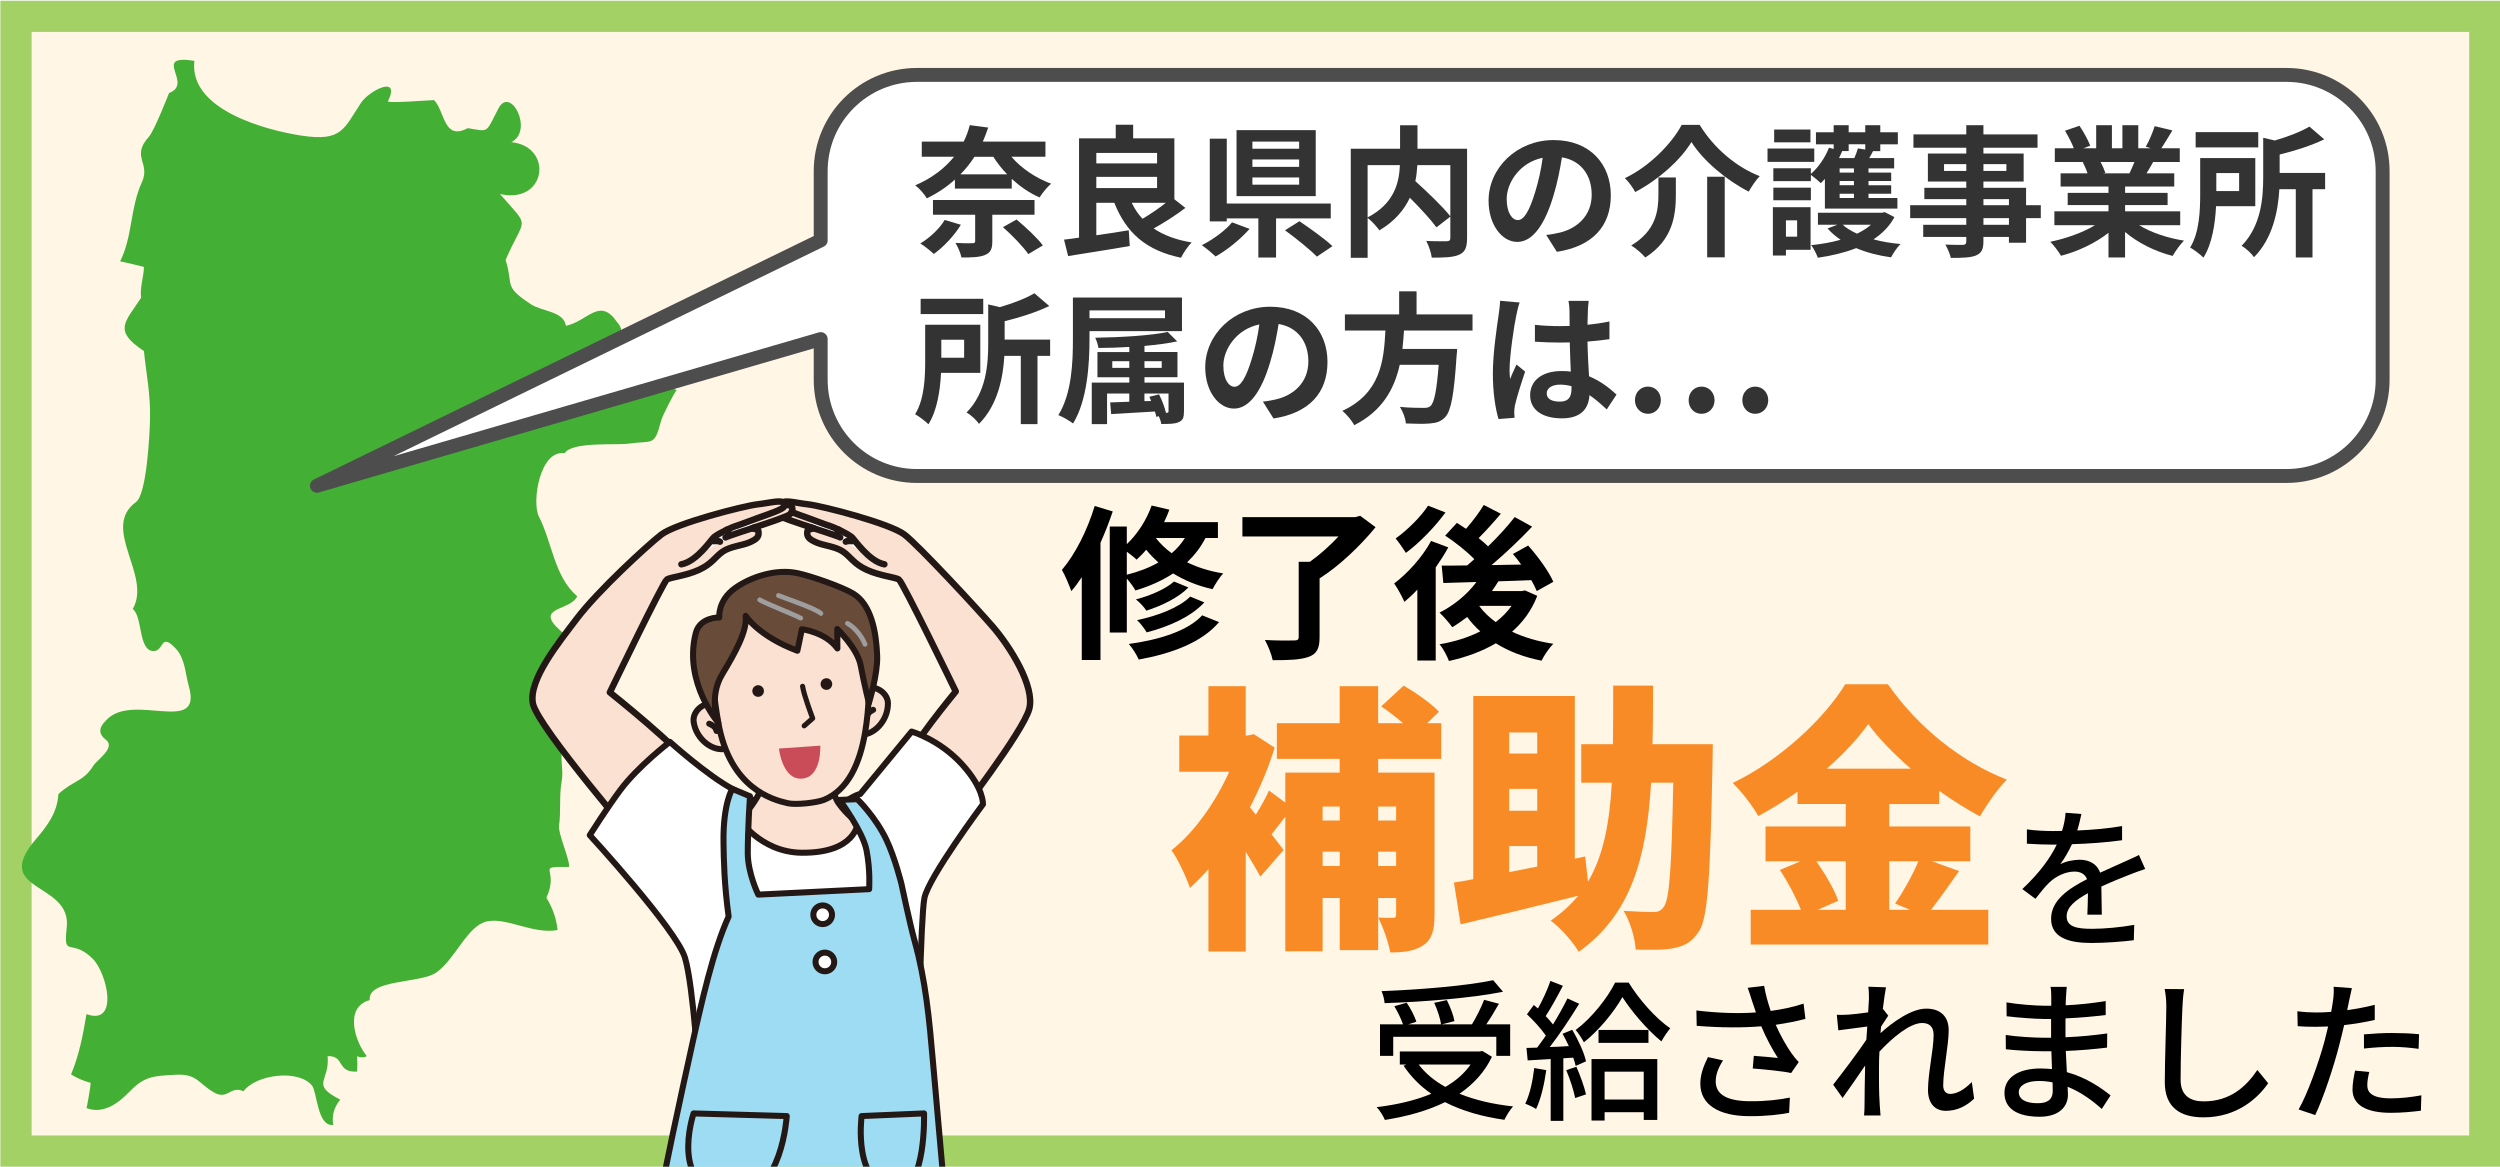 <?xml version="1.0" encoding="UTF-8"?><svg xmlns="http://www.w3.org/2000/svg" width="1200" height="560" viewBox="0 0 1200 560"><defs><style>.cls-1{fill-rule:evenodd;stroke:#4d4d4d;stroke-width:6.68px;}.cls-1,.cls-2,.cls-3,.cls-4{fill:#fff;}.cls-1,.cls-5,.cls-6,.cls-3,.cls-7,.cls-8,.cls-9,.cls-10,.cls-4,.cls-11{stroke-linecap:round;stroke-linejoin:round;}.cls-5,.cls-6,.cls-3,.cls-7,.cls-8,.cls-9,.cls-4,.cls-11{stroke:#231815;}.cls-5,.cls-6,.cls-9{fill:#fae1d1;}.cls-5,.cls-3,.cls-7,.cls-11{stroke-width:2.9px;}.cls-6,.cls-8,.cls-4{stroke-width:3.1px;}.cls-7{fill:#694b3a;}.cls-12{fill:#333;}.cls-13{fill:#f98b26;}.cls-8,.cls-10,.cls-14{fill:none;}.cls-9{stroke-width:2.46px;}.cls-10{stroke:#9e9e9f;stroke-width:2.31px;}.cls-15{fill:#fff6e5;}.cls-16{fill:#ca4c59;}.cls-17{fill:#a3d165;}.cls-18{fill:#44af35;}.cls-11{fill:#9edcf4;}.cls-19{fill:#231815;}</style></defs><g id="_白"><rect class="cls-2" x="-24.78" y="-17.67" width="1240.89" height="604.44"/></g><g id="_背景画像"><g><rect class="cls-15" x="7.68" y="7.84" width="1185.03" height="544.68"/><path class="cls-17" d="M1185.22,15.34V545.02H15.18V15.34H1185.22m15-15H.18V560.02H1200.22V.34h0Z"/></g></g><g id="_レイヤー_1"><path class="cls-18" d="M321.06,176.38c1-19.66-14.5-.51-23.19-5.18-3.03-5.52,3.69-10.79-1.66-16.57-8.39-12.29-14.09-.4-24.58,1.76-.99-7.05-11.45-6.81-16.87-10.39-13.43-8.89-8.1-8.7-12.07-21.24,9.3-21.59,12.23-14.44-2.69-31.63,22.37,5.08,25.76-22.88,5.39-24.9,10.96-5.28-.28-27.46-6.18-16.1-6.2,11.93-4.28,11.11-14.68,9.38-11.67,6.13-10.84-7.8-16.15-13.46-4.02,.12-20.21,1.48-22.21,.67,6.37-13.16-8.96-5.15-12.72,.41-8.42,12.48-8.97,19-28.81,15.96-17-2.61-54.13-12.42-51.34-35.89-21.01-3.31-.06,10.92-12.15,15.44-.04,.02-7.09,18.18-9.69,21.01-8.77,9.57,.92,12.56-3.34,21.76-5.68,12.24-4.51,26.46-10.48,38.02,3.83,.82,7.64,1.72,11.44,2.69,0,4.14-2.06,10.3-1.35,14.8-7.81,11.89-13.54,15.74,1.35,25.57,1.08,10.77,3.19,20.77,2.94,32.19-.2,9.26-1.76,36.63-6.71,40.26-17.21,12.62,7.76,35.31-1.61,51.38,4.87,3.58,2.56,20.3,10.09,20.19,5.08-.08,3.1-9.29,10.7-1.04,4.35,4.72,4.47,12.05,6.13,17.86,6.91,24.22-27.55,2.33-39.89,16.64-3.48,3.42-3.44,6.47,.12,9.14,4.82,3.75-4.3,9.63-6,12.36-4.83,7.79-9.5,6.96-16.81,13.67-.55,8.88-5.21,15.11-10.74,21.56-22.15,25.85,17.17,20.27,14.73,42.44-1.69,15.36,1.92,4.77,12.34,14.91,6.99,6.81,12.97,32.42-2.87,26.74-1.62,9.89-3.53,19.65-7.4,28.94,2.94,1.82,6.08,3.16,9.42,4.04,.11,.8-1.86,12.39-2.02,12.11,8.37,3.18,15.7-2.77,20.52-7.75,7.38-7.63,11.37-7.65,22.48-8.26,10.18-.55,10.81,4.33,18.32,8.56,6.54,3.69,7.79-3.49,14.05-.64,6.25-8.24,26.51-10.61,32.92-2.7,2.39,2.96,2.52,19.86,10.16,18.86-.73-4.54,.4-8.57,3.37-12.11-14.62-7.58-4.94-8.48-6.06-20.87,8.34-.43,4.1,7.92,14.14,7.4,.19-2.47,.19-4.94,0-7.4,1.59,.75,3.16,.75,4.71,0-5.66-6.78-11.12-23.55,1.35-26.92-1.06-10.15,24.42-7.92,31.95-13.24,9.33-6.59,14.95-22.67,24.46-24.58,9.51-1.91,22.14,6.35,33.77,4.17-.6-5.56-2.4-10.72-5.38-15.48,6.59-14.29-6.04-14.95,10.77-14.81,1.02-2.11-5.25-16.08-4.71-19.73,1.03-6.99,0-14.49,1.28-21.31,1.09-5.75-1.21-11.49,.73-17.52-7.3-2.43-8-5.13-2.7-10.53,5.31-4.3,17.76-27.57,7.41-31.87,2.79-6.22-2.23-9.01-6.12-12.5-12.86-11.55,4.95-9.26,8.13-16.44-11.01-9.47-12.07-26-18.38-38.26-3.53-6.86,.46-32.3,12.32-30.38,3.6-5.75,24.57-3.77,30.75-4.63,12.04-1.67,12.25,1.53,15.63-11.13,.58-2.18,6.14-13.23,7.52-14.74-2.27,1.11-3.85-9.5-3.79-10.76Z"/><path class="cls-1" d="M1097.49,35.96H440.1c-25.5,0-46.17,20.67-46.17,46.17v33.24l-241.8,117.8,241.8-70.41v19.54c0,25.5,20.67,46.17,46.17,46.17h657.39c25.5,0,46.17-20.67,46.17-46.17V82.13c0-25.5-20.67-46.17-46.17-46.17Z"/></g><g id="_テキスト"><g><path d="M716.12,507.25c-3.51,7.46-8.99,13.23-15.57,17.76,7.46,3,16.08,5.04,25.73,6.07-1.46,1.54-3.22,4.46-4.17,6.43-10.82-1.54-20.39-4.31-28.5-8.48-8.55,4.24-18.49,6.87-28.87,8.55-.66-1.75-2.49-4.68-3.95-6.14,9.65-1.17,18.56-3.22,26.24-6.43-5.34-3.65-9.79-8.19-13.3-13.45l1.32-.58h-3.14v-6.29h38.37l1.24-.22,4.6,2.78Zm-47.36-.44h-6.36v-15.13h11.04c-.88-2.56-2.56-6.07-4.17-8.7l5.92-1.68c1.97,2.78,3.87,6.65,4.68,9.14l-3.95,1.24h15.79c-.37-2.71-1.75-7.02-3.29-10.31l6.07-1.32c1.61,3.22,3.22,7.38,3.65,10.09l-6.14,1.54h14.54c2.12-3.44,4.46-8.19,5.85-11.77l7.09,1.9c-1.9,3.29-4.02,6.94-6.07,9.87h11.47v15.13h-6.65v-9.14h-49.48v9.14Zm52.7-30.77c-15.35,3.07-37.86,4.82-56.86,5.48-.07-1.68-.8-4.31-1.46-5.77,18.78-.73,40.86-2.56,53.57-5.26l4.75,5.55Zm-40.49,34.94c3.22,4.24,7.53,7.82,12.79,10.74,4.97-2.85,9.06-6.36,12.13-10.74h-24.92Z"/><path d="M742.21,513.68c-.95,6.87-2.63,13.96-4.9,18.64-1.1-.8-3.8-2.05-5.19-2.56,2.19-4.38,3.58-10.82,4.31-17.1l5.77,1.02Zm12.43-19.37c2.92,4.75,5.77,11.04,6.65,15.13l-4.97,2.19c-.22-1.17-.66-2.49-1.17-3.95l-4.75,.29v30.04h-6.07v-29.67c-4.02,.22-7.75,.44-11.04,.66l-.58-5.99,5.12-.15c1.32-1.75,2.78-3.73,4.17-5.77-2.27-3.29-5.85-7.24-9.06-10.23l3.29-4.46c.66,.51,1.32,1.1,1.97,1.68,2.27-4.02,4.68-9.28,5.99-13.23l5.99,2.34c-2.56,4.9-5.63,10.53-8.26,14.54,1.32,1.39,2.56,2.78,3.51,4.02,2.63-4.31,5.12-8.77,6.94-12.5l5.63,2.56c-4.09,6.65-9.36,14.62-14.11,20.76,2.92-.07,5.99-.22,9.14-.44-.95-2.05-1.97-4.09-3-5.92l4.61-1.9Zm2.05,17.76c1.83,4.17,3.8,9.65,4.6,13.23l-5.19,1.75c-.73-3.58-2.49-9.14-4.31-13.38l4.9-1.61Zm25.07-40.42c4.97,8.04,12.79,17.03,19.95,21.93-1.39,1.68-3.07,4.17-4.24,6.29-6.8-5.55-14.47-14.54-18.71-21.27-3.87,6.87-10.96,15.71-18.49,21.71-.95-1.83-2.63-4.39-3.95-5.92,7.6-5.63,15.28-15.35,18.93-22.73h6.5Zm-17.83,36.69h31.57v29.24h-6.5v-3.73h-18.78v4.02h-6.29v-29.53Zm27.33-13.96v6.21h-23.97v-6.21h23.97Zm-21.05,20.03v13.38h18.78v-13.38h-18.78Z"/><path d="M838.9,474.14l7.89-.95c.58,3.73,1.83,8.11,3.14,12.06,5.34-.73,10.96-1.9,15.79-3.51l.88,7.31c-4.17,1.17-9.43,2.12-14.25,2.85,2.27,5.19,5.19,10.31,7.53,13.59,1.1,1.61,2.27,3,3.51,4.31l-3.65,5.26c-3.8-.88-12.79-1.75-18.42-2.19l.51-6.07c3.87,.29,9.06,.73,11.55,1.02-2.56-3.95-5.63-9.57-7.97-15.2-8.77,.73-19,.73-30.99-.22l-.15-7.38c10.89,1.32,20.68,1.53,28.58,.95-.73-2.27-1.39-4.17-1.9-5.63-.51-1.61-1.24-4.02-2.05-6.21Zm-15.35,44.95c0,6.58,5.92,9.43,16.44,9.5,7.67,.07,14.03-.73,19.15-1.75l-.37,7.31c-4.38,.8-10.74,1.68-19.22,1.61-14.33-.07-23.39-5.41-23.39-15.57,0-4.24,1.39-8.19,3.66-12.79l7.24,1.61c-2.27,3.51-3.51,6.72-3.51,10.09Z"/><path d="M896.79,473.62l8.48,.29c-.37,1.9-.95,5.77-1.54,10.6l.22-.07,2.41,3.07c-.88,1.32-2.27,3.44-3.44,5.26-.07,1.02-.15,2.05-.29,3.14,5.77-5.19,14.76-11.77,22-11.77s10.74,4.24,10.74,10.31c0,7.38-2.63,19.15-2.63,26.68,0,2.19,1.1,3.95,3.36,3.95,3.14,0,6.8-2.05,10.38-5.7l1.1,7.97c-3.73,3.58-8.19,5.85-13.59,5.85-5.12,0-8.55-3.51-8.55-10.01,0-8.04,2.7-19.51,2.7-26.38,0-4.02-2.05-5.77-5.55-5.77-5.7,0-14.11,6.87-20.46,13.74-.15,2.63-.22,5.19-.22,7.46,0,6.36-.07,11.55,.37,18.2,.07,1.32,.22,3.43,.37,4.97h-7.89c.15-1.54,.22-3.65,.22-4.82,.07-6.87,.07-11.04,.29-19.15-3.44,5.04-7.75,11.33-10.82,15.57l-4.53-6.36c4.02-5.12,11.99-15.64,15.93-21.56,.15-2.12,.29-4.24,.44-6.36-3.43,.44-9.5,1.24-13.89,1.83l-.73-7.46c1.83,.07,3.36,.07,5.48-.07,2.27-.15,6.07-.58,9.57-1.1,.22-3.14,.37-5.55,.37-6.36,0-1.9,0-3.95-.29-5.92Z"/><path d="M991.66,478.67c-.07,.88-.07,2.27-.15,3.87,6.29-.29,12.72-.95,19.22-2.05v6.72c-5.41,.66-12.21,1.32-19.3,1.61v9.06c7.24-.29,13.67-.95,20.03-1.83l-.07,6.8c-6.72,.8-12.79,1.32-19.81,1.61,.15,3.36,.37,6.87,.51,10.16,9.5,2.63,16.74,7.75,20.98,11.18l-4.24,6.5c-4.17-3.8-9.72-7.97-16.37-10.67,.07,1.53,.15,2.78,.15,3.8,0,5.56-4.02,10.6-13.59,10.6-10.96,0-16.88-4.09-16.88-11.4s6.5-11.77,17.4-11.77c1.9,0,3.65,.15,5.41,.29-.07-2.85-.22-5.85-.29-8.55h-4.02c-4.68,0-12.79-.37-17.83-.95l-.07-6.87c4.97,.8,13.59,1.32,18.05,1.32h3.73v-8.99h-3c-4.82,0-13.59-.73-18.34-1.32l-.07-6.65c4.9,.88,13.67,1.61,18.35,1.61h3.14v-4.46c0-1.24-.07-3.43-.37-4.6h7.82c-.15,1.32-.29,2.92-.37,4.97Zm-13.59,50.87c4.09,0,7.24-1.24,7.24-5.92,0-1.02,0-2.48-.07-4.09-2.12-.44-4.38-.66-6.65-.66-6.21,0-9.58,2.41-9.58,5.34,0,3.14,2.78,5.34,9.06,5.34Z"/><path d="M1047.57,483.2c-.37,8.11-.88,25-.88,35.08,0,7.75,4.75,10.38,11.11,10.38,12.79,0,20.46-7.24,25.73-15.06l5.19,6.36c-4.82,6.94-14.69,16.37-31.06,16.37-11.11,0-18.56-4.75-18.56-16.88,0-10.38,.73-29.24,.73-36.25,0-3.07-.29-6.07-.8-8.48l9.36,.07c-.44,2.7-.73,5.77-.8,8.41Z"/><path d="M1127.53,480.57c-.22,1.24-.51,2.71-.88,4.31,4.46-.66,8.99-1.46,13.23-2.56v7.24c-4.6,1.1-9.72,1.9-14.69,2.49-.73,3.14-1.54,6.5-2.34,9.57-2.63,10.31-7.6,25.36-11.55,33.62l-7.97-2.7c4.31-7.46,9.65-22.51,12.43-32.74,.58-2.27,1.17-4.68,1.75-7.09-2.12,.07-4.09,.15-5.92,.15-3.36,0-6.07-.07-8.7-.29l-.15-7.16c3.58,.44,6.14,.58,8.92,.58,2.27,0,4.75-.07,7.31-.29,.37-2.19,.73-4.09,.88-5.48,.37-2.27,.44-4.97,.29-6.58l8.77,.66c-.44,1.83-1.1,4.82-1.39,6.29Zm8.77,40.35c0,3.29,1.97,6.29,11.33,6.29,4.82,0,9.79-.58,14.62-1.46l-.22,7.38c-4.02,.51-8.92,1.02-14.47,1.02-11.91,0-18.35-3.87-18.35-11.11,0-3.07,.58-6.14,1.24-9.14l6.8,.66c-.58,2.27-.95,4.53-.95,6.36Zm12.06-25.07c4.24,0,8.62,.15,12.79,.58l-.22,7.02c-3.73-.51-8.04-.95-12.42-.95-4.75,0-9.21,.29-13.81,.8v-6.8c3.95-.37,8.99-.66,13.67-.66Z"/></g><g><path class="cls-13" d="M661.52,364.25v6.6h27.06v68.26c0,7.27-1.21,11.85-5.52,14.68s-9.42,3.37-15.75,3.37c-.81-4.85-3.5-12.39-5.79-16.7,2.69,.13,5.79,.13,7,.13s1.62-.4,1.62-1.75v-7.81h-8.62v25.04h-18.45v-25.04h-8.21v25.58h-17.91v-64.63c-2.29,2.96-4.58,6.06-6.6,8.48,2.56,3.37,4.71,6.19,5.79,7.54l-11.18,12.79c-1.75-3.37-4.31-7.54-7-11.98v47.93h-17.91v-39.58c-2.96,3.37-5.92,6.33-8.89,9.02-1.62-4.98-6.19-14.68-8.89-18.04,10.77-8.35,21.14-22.89,27.74-37.7h-23.97v-17.37h14v-23.7h17.91v23.7h.67l3.23-.67,9.96,6.46c-2.96,9.83-7.14,19.52-11.85,28.68l2.83,3.5c2.42-3.9,4.85-8.21,6.33-11.58l7.81,5.79v-14.41h26.12v-6.6h-30.16v-17.1h30.16v-17.77h18.45v17.77h11.98c-3.23-2.83-7.14-5.79-10.5-8.08l10.77-9.96c5.79,3.37,13.33,8.62,16.96,12.52l-5.65,5.52h6.73v17.1h-30.29Zm-26.66,22.89v6.73h8.21v-6.73h-8.21Zm8.21,28.54v-6.87h-8.21v6.87h8.21Zm18.45-28.54v6.73h8.62v-6.73h-8.62Zm8.62,28.54v-6.87h-8.62v6.87h8.62Z"/><path class="cls-13" d="M822.15,357.25s-.13,6.06-.13,8.35c-1.08,54.8-2.15,75.13-6.6,81.59-3.5,5.25-7,6.87-12.12,7.94-4.44,.94-11.31,.81-18.18,.67-.27-5.25-2.56-13.46-5.79-18.58,6.06,.4,11.44,.54,14.41,.54,2.15,0,3.5-.54,4.85-2.42,2.83-3.64,3.77-19.79,4.58-59.65h-10.64c-2.15,35.68-9.43,63.15-34.74,81.19-2.83-4.85-8.75-11.58-13.46-14.95,5.25-3.64,9.56-7.54,13.2-11.98-19.79,4.98-40.53,9.96-56.42,13.73l-3.23-20.06c2.83-.4,5.92-.94,9.29-1.62v-87.92h48.74v78.09l4.98-1.08,1.35,12.12c7.54-12.79,10.37-28.54,11.44-47.53h-14.68v-18.45h15.21c.13-8.75,.13-18.18,.13-28.14h19.12c0,9.83,0,19.25-.27,28.14h28.95Zm-97.75-5.66v10.1h13.46v-10.1h-13.46Zm13.46,27.06h-13.46v10.5h13.46v-10.5Zm-13.46,39.99l13.46-2.69v-9.83h-13.46v12.52Z"/><path class="cls-13" d="M940.36,418.11c-4.71,6.6-9.42,13.46-13.46,18.58h27.47v16.7h-114.04v-16.7h24.1c-2.29-5.79-6.19-13.33-10.1-19.12l9.96-4.17h-16.83v-16.7h38.51v-10.77h-23.16v-5.92c-6.06,4.31-12.39,8.21-18.85,11.71-2.42-4.58-8.08-11.85-12.25-15.89,23.02-11.04,44.3-31.37,53.99-47.39h20.47c14.68,21,35.55,37.43,57.09,45.78-4.85,4.98-9.29,11.58-12.93,17.64-6.46-3.5-13.06-7.67-19.52-12.25v6.33h-23.97v10.77h38.91v16.7h-18.45l13.06,4.71Zm-68.53-4.71c4.31,6.19,8.75,13.6,10.5,18.98l-9.83,4.31h13.46v-23.29h-14.14Zm45.38-44.43c-8.21-7.14-15.48-14.54-20.47-21.41-4.98,7-11.85,14.41-19.93,21.41h40.39Zm-10.37,44.43v23.29h9.96l-7.14-2.96c3.77-5.52,8.35-13.6,11.18-20.33h-14Z"/><path d="M997.11,398.63c7.16-.29,14.84-.95,21.49-2.12v6.8c-7.16,1.02-16.15,1.68-24.05,1.9-1.61,3.44-3.58,6.87-5.63,9.65,2.41-1.39,6.5-2.19,9.36-2.19,4.6,0,8.41,2.12,9.79,6.21,4.53-2.12,8.26-3.65,11.69-5.26,2.49-1.1,4.6-2.05,6.94-3.22l3,6.72c-2.12,.66-5.26,1.83-7.46,2.7-3.73,1.46-8.48,3.36-13.59,5.7,.07,4.17,.15,10.01,.22,13.52h-6.94c.15-2.56,.22-6.72,.29-10.31-6.29,3.44-10.23,6.8-10.23,11.11,0,4.97,4.75,5.99,12.13,5.99,5.92,0,13.89-.73,20.32-1.9l-.22,7.38c-5.26,.66-13.74,1.32-20.32,1.32-10.89,0-19.37-2.56-19.37-11.62s8.77-14.69,17.25-19c-.95-2.56-3.29-3.66-5.99-3.66-4.46,0-9.06,2.34-12.13,5.26-2.12,2.05-4.24,4.75-6.65,7.82l-6.29-4.68c8.55-8.04,13.52-15.13,16.52-21.34h-2.12c-3.07,0-8.11-.15-12.21-.44v-6.87c3.87,.58,9.06,.8,12.57,.8,1.39,0,2.85,0,4.31-.07,.95-3,1.54-6.07,1.68-8.7l7.6,.58c-.44,2.05-1.02,4.75-1.97,7.89Z"/></g><g><path class="cls-12" d="M485.49,75.25c4.69,5.51,11.76,10.27,19.04,12.92-1.84,1.56-4.35,4.62-5.51,6.59-4.83-2.04-9.38-5.24-13.39-8.91v4.69h-27.27v-4.35c-3.74,3.4-8.23,6.46-13.53,9.04-1.02-1.97-3.67-4.96-5.51-6.26,8.3-3.6,14.28-8.36,18.63-13.73h-15.5v-7.28h20.13c1.29-2.58,2.24-5.24,2.92-7.89l8.84,1.16c-.75,2.31-1.63,4.49-2.58,6.73h30.05v7.28h-16.32Zm-24.27,32.64c-3.26,5.37-8.43,10.74-12.99,14.01-1.5-1.43-4.56-3.88-6.46-5.03,4.56-2.79,9.18-7.07,11.69-11.29l7.75,2.31Zm15.09-4.83v12.85c0,3.67-.88,5.44-3.6,6.53-2.79,1.09-6.39,1.16-11.22,1.16-.41-2.18-1.7-5.03-2.86-7,3.2,.2,7.07,.2,8.09,.14,1.09,0,1.36-.27,1.36-1.09v-12.58h-20.26v-7.07h48.75v7.07h-20.26Zm-8.57-27.81c-1.9,2.92-4.08,5.78-6.73,8.43h22.44c-2.52-2.58-4.76-5.44-6.66-8.43h-9.04Zm20.19,30.12c4.35,3.6,10,8.84,12.65,12.44l-7,4.15c-2.38-3.47-7.75-9.04-12.17-12.92l6.53-3.67Z"/><path class="cls-12" d="M569,99.79c-4.62,3.54-10.27,7.14-15.23,9.86,4.76,3.26,10.81,5.51,18.22,6.73-1.77,1.7-4.01,5.1-5.1,7.34-16.93-3.54-26.31-12.03-32.02-26.38h-8.64v15.57c5.03-.68,10.4-1.5,15.57-2.38l.48,7.55c-10.33,1.84-21.42,3.47-29.58,4.83l-1.97-7.89c2.18-.27,4.56-.54,7.21-.95v-47.66h17.61v-6.53h8.36v6.53h19.79v29.24l5.3,4.15Zm-42.77-26.38v5.03h29.17v-5.03h-29.17Zm0,16.86h29.17v-5.37h-29.17v5.37Zm17,7.07c1.36,2.86,3.06,5.44,5.17,7.68,3.67-2.18,7.82-4.96,11.22-7.68h-16.39Z"/><path class="cls-12" d="M599.8,109.86c-4.35,4.96-10.74,10.13-16.32,13.26-1.77-1.7-4.76-4.15-6.59-5.44,5.44-2.72,11.49-7.21,14.48-10.95l8.43,3.13Zm12.71-5.03v18.77h-8.5v-18.77h-15.16v1.43h-8.16v-39.71h8.16v31.14h49.91v7.14h-26.25Zm19.04-10.67h-38.01v-31.69h38.01v31.69Zm-7.96-26.18h-22.44v3.4h22.44v-3.4Zm0,8.57h-22.44v3.54h22.44v-3.54Zm0,8.63h-22.44v3.47h22.44v-3.47Zm.14,21.01c5.03,3.4,12.24,8.5,15.84,11.97l-7.48,5.03c-3.2-3.33-10.13-8.91-15.3-12.65l6.93-4.35Z"/><path class="cls-12" d="M704.18,114.35c0,4.35-.88,6.6-3.74,7.89-2.79,1.29-7.14,1.43-13.19,1.43-.27-2.31-1.5-5.92-2.65-8.02,4.01,.2,8.57,.14,9.86,.14,1.29-.07,1.7-.41,1.7-1.63v-10.2l-6.66,5.17c-2.72-3.74-7.82-9.25-12.78-14.21-2.65,5.71-7.21,11.29-14.62,15.64-1.16-1.63-3.67-4.49-5.64-5.98v19.17h-8.09v-52.35h23.66v-11.29h8.36v11.29h23.8v42.97Zm-47.73-9.99c12.85-6.66,15.16-16.73,15.5-25.09h-15.5v25.09Zm23.87-25.09c-.14,2.52-.41,5.03-.95,7.68,5.78,5.23,13.05,12.17,16.79,16.86v-24.54h-15.84Z"/><path class="cls-12" d="M747.29,120.87l-5.1-8.09c2.58-.27,4.49-.68,6.32-1.09,8.7-2.04,15.5-8.29,15.5-18.22,0-9.38-5.1-16.39-14.28-17.95-.95,5.78-2.11,12.04-4.08,18.43-4.08,13.73-9.93,22.17-17.34,22.17s-13.8-8.29-13.8-19.79c0-15.71,13.6-29.1,31.21-29.1s27.47,11.7,27.47,26.52-8.77,24.48-25.91,27.13Zm-18.7-15.23c2.86,0,5.51-4.28,8.29-13.46,1.56-5.03,2.86-10.81,3.6-16.45-11.22,2.31-17.27,12.24-17.27,19.72,0,6.87,2.72,10.2,5.37,10.2Z"/><path class="cls-12" d="M784.9,92.18c-1.02-1.97-3.2-5.03-4.96-6.66,11.97-5.71,22.51-16.66,27.27-25.57h8.63c7,11.42,17.81,20.33,28.83,24.61-2.04,2.11-3.81,4.9-5.3,7.41-10.81-5.51-21.96-14.96-27.47-23.8-5.24,8.64-15.64,18.02-26.99,24Zm19.51-7v8.43c0,9.59-1.43,21.62-14.69,29.99-1.36-1.77-4.62-4.49-6.73-5.78,11.9-7.07,13.05-16.66,13.05-24.41v-8.23h8.36Zm23.46-.34v38.69h-8.43v-38.69h8.43Z"/><path class="cls-12" d="M870.85,77.7h-22.44v-6.39h22.44v6.39Zm-1.77,42.22h-11.83v2.72h-6.26v-23.19h18.09v20.47Zm6.87-34.06c-.68,.75-1.29,1.43-1.97,2.04-1.02-1.02-3.26-2.86-4.76-3.94v2.99h-18.02v-6.19h18.02v2.72c3.67-3.2,6.87-7.89,8.7-12.58l2.24,.61v-2.24h-8.5v-5.78h8.5v-3.4h7.21v3.4h7.96v-3.4h7.21v3.4h8.43v5.78h-8.43v3.26h-3.47c-.61,1.16-1.22,2.31-1.84,3.33h11.97v4.96h-12.31v2.04h10.88v4.01h-10.88v2.04h10.88v4.08h-10.88v2.04h13.87v5.1h-34.81v-14.28Zm-24.75,4.21h18.02v6.05h-18.02v-6.05Zm17.81-21.76h-17.41v-6.12h17.41v6.12Zm-11.76,37.46v7.82h5.37v-7.82h-5.37Zm52.08-1.56c-2.38,4.42-5.85,7.89-10.06,10.68,4.01,1.09,8.36,1.83,12.99,2.24-1.63,1.56-3.6,4.49-4.55,6.39-6.05-.82-11.7-2.31-16.73-4.42-5.58,2.18-11.83,3.67-18.43,4.62-.61-1.83-2.04-4.55-3.2-6.05,4.96-.48,9.79-1.36,14.14-2.58-2.38-1.63-4.49-3.4-6.25-5.44l4.69-1.77h-9.32v-5.78h30.8l1.29-.27,4.62,2.38Zm-25.36-31.68l.27,.07c-.48,1.09-.95,2.18-1.5,3.26h7.34c.68-1.56,1.36-3.26,1.7-4.62l3.54,.54v-2.52h-7.96v3.26h-3.4Zm5.92,8.29h-6.87v2.04h6.87v-2.04Zm0,6.05h-6.87v2.04h6.87v-2.04Zm0,6.12h-6.87v2.04h6.87v-2.04Zm-5.44,14.89c1.84,1.63,4.22,3.06,6.94,4.28,2.52-1.22,4.83-2.65,6.66-4.28h-13.6Z"/><path class="cls-12" d="M979.58,104.69h-7.07v11.83h-8.23v-2.79h-12.24v2.11c0,4.01-.95,5.64-3.6,6.8-2.58,1.02-6.26,1.16-12.04,1.16-.41-1.9-1.63-4.69-2.65-6.39,3.26,.14,7.28,.14,8.36,.14,1.29-.07,1.7-.48,1.7-1.7v-2.11h-20.67v-5.85h20.67v-3.2h-26.93v-6.19h26.93v-2.92h-20.13v-5.44h20.13v-2.99h-18.43v-13.46h18.43v-2.79h-25.36v-6.39h25.36v-4.42h8.23v4.42h25.97v6.39h-25.97v2.79h19.31v13.46h-19.31v2.99h20.47v8.36h7.07v6.19Zm-35.76-22.64v-3.26h-10.68v3.26h10.68Zm8.23-3.26v3.26h11.01v-3.26h-11.01Zm0,19.72h12.24v-2.92h-12.24v2.92Zm12.24,6.19h-12.24v3.2h12.24v-3.2Z"/><path class="cls-12" d="M1026.77,108.09c5.78,3.54,13.67,6.19,21.55,7.41-1.84,1.77-4.22,5.17-5.44,7.34-8.36-2.11-16.59-6.19-22.85-11.49v12.24h-7.96v-11.83c-6.32,4.96-14.69,8.91-22.78,11.02-1.16-1.97-3.47-5.1-5.17-6.73,7.62-1.56,15.64-4.42,21.49-7.96h-19.51v-6.66h25.97v-2.99h-19.58v-5.85h19.58v-3.06h-22.98v-6.32h12.92c-.54-1.7-1.43-3.74-2.31-5.3l.82-.14h-14.21v-6.6h9.11c-.95-2.58-2.72-5.85-4.22-8.43l6.94-2.38c1.97,2.92,4.22,6.94,5.17,9.59l-3.33,1.22h6.19v-11.08h7.55v11.08h5.03v-11.08h7.62v11.08h6.05l-2.45-.75c1.63-2.79,3.33-6.87,4.28-9.86l8.5,2.04c-1.9,3.13-3.74,6.19-5.3,8.57h8.84v6.6h-12.78c-1.09,1.97-2.18,3.81-3.2,5.44h13.33v6.32h-23.59v3.06h20.4v5.85h-20.4v2.99h26.45v6.66h-19.72Zm-18.49-30.33c.95,1.77,1.84,3.81,2.31,5.24l-1.16,.2h12.71c.82-1.63,1.63-3.6,2.38-5.44h-16.25Z"/><path class="cls-12" d="M1063.7,98.98c-.41,8.3-1.84,18.02-6.05,24.68-1.29-1.36-4.62-3.88-6.39-4.83,4.49-7.28,4.83-17.88,4.83-25.7v-17.27h26.45v23.12h-18.83Zm20.26-28.22h-30.05v-7.34h30.05v7.34Zm-20.13,12.31v8.63h10.95v-8.63h-10.95Zm52.22,7.75h-6.05v32.77h-8.02v-32.77h-7.89c-.61,10.4-3.13,23.59-12.17,32.64-1.09-1.7-4.08-4.49-5.98-5.44,9.45-9.59,10.4-23.05,10.4-33.11v-18.77l5.58,1.29c6.32-1.84,12.65-4.28,16.59-6.66l7.14,6.12c-6.26,2.99-14.07,5.51-21.42,7.28v8.84h21.83v7.82Z"/><path class="cls-12" d="M451.7,178.98c-.41,8.3-1.84,18.02-6.05,24.68-1.29-1.36-4.62-3.88-6.39-4.83,4.49-7.28,4.83-17.88,4.83-25.7v-17.27h26.45v23.12h-18.83Zm20.26-28.22h-30.05v-7.34h30.05v7.34Zm-20.13,12.31v8.63h10.95v-8.63h-10.95Zm52.22,7.75h-6.05v32.77h-8.02v-32.77h-7.89c-.61,10.4-3.13,23.59-12.17,32.64-1.09-1.7-4.08-4.49-5.98-5.44,9.45-9.59,10.4-23.05,10.4-33.11v-18.77l5.58,1.29c6.32-1.84,12.65-4.28,16.59-6.66l7.14,6.12c-6.26,2.99-14.08,5.51-21.42,7.28v8.84h21.83v7.82Z"/><path class="cls-12" d="M522.96,158.92v3.88c0,11.83-1.02,29.37-7.89,40.46-1.5-1.16-5.03-3.26-7.07-4.01,6.53-10.4,7-25.63,7-36.45v-19.99h52.35v16.12h-44.4Zm0-9.93v3.74h36.24v-3.74h-36.24Zm45.35,48.34c0,3.06-.48,4.42-2.52,5.3-1.9,.88-4.69,.88-8.36,.88-.2-1.22-.68-2.58-1.22-3.74l-1.16,.34c-.14-.75-.41-1.63-.68-2.58-7.62,.48-15.16,.88-21.01,1.22l-.48-5.58,9.18-.34v-3.94h-10.67v14.69h-7.34v-19.92h18.02v-2.58h-15.3v-12.1h15.3v-2.45c-5.03,.34-10.13,.48-14.82,.48-.2-1.43-.88-3.6-1.56-4.9,12.24-.2,26.86-1.02,34.81-2.79l4.56,4.55c-4.49,.95-9.93,1.63-15.71,2.18v2.92h15.84v12.1h-15.84v2.58h18.97v13.67Zm-26.25-20.74v-3.2h-8.16v3.2h8.16Zm7.28-3.2v3.2h8.29v-3.2h-8.29Zm10.67,24.75c.68,0,.88-.14,.88-.82v-8.43h-11.56v3.67l3.2-.07c-.27-.75-.54-1.43-.82-2.04l4.62-1.16c1.43,2.79,2.79,6.39,3.33,8.84h.34Z"/><path class="cls-12" d="M611.29,200.87l-5.1-8.09c2.58-.27,4.49-.68,6.32-1.09,8.7-2.04,15.5-8.29,15.5-18.22,0-9.38-5.1-16.39-14.28-17.95-.95,5.78-2.11,12.04-4.08,18.43-4.08,13.73-9.93,22.17-17.34,22.17s-13.8-8.29-13.8-19.79c0-15.71,13.6-29.1,31.21-29.1s27.47,11.7,27.47,26.52-8.77,24.48-25.91,27.13Zm-18.7-15.23c2.86,0,5.51-4.28,8.29-13.46,1.56-5.03,2.86-10.81,3.6-16.45-11.22,2.31-17.27,12.24-17.27,19.72,0,6.87,2.72,10.2,5.37,10.2Z"/><path class="cls-12" d="M673.92,158.65c-.2,2.92-.41,5.92-.75,8.84h26.25s-.07,2.45-.27,3.54c-1.22,18.49-2.65,26.11-5.37,29.1-2.04,2.18-4.15,2.86-7.34,3.13-2.52,.27-7.07,.2-11.63,0-.14-2.31-1.36-5.64-2.86-7.96,4.69,.48,9.45,.48,11.42,.48,1.5,0,2.45-.14,3.26-.88,1.77-1.5,2.99-7.41,3.94-19.79h-18.7c-2.58,11.49-8.23,22.1-21.83,28.97-1.16-2.24-3.6-5.1-5.71-6.87,18.36-8.5,19.92-24,20.67-38.55h-19.45v-7.75h26.04v-11.08h8.36v11.08h26.86v7.75h-32.91Z"/><path class="cls-12" d="M727.85,151.24c-1.02,4.56-3.26,19.51-3.26,26.31,0,1.36,.07,3.06,.27,4.42,.88-2.38,2.04-4.69,3.06-7l4.15,3.4c-1.9,5.58-4.08,12.51-4.9,16.18-.2,.95-.34,2.45-.34,3.2,0,.68,.07,1.84,.14,2.79l-7.68,.61c-1.43-4.76-2.72-12.51-2.72-21.76,0-10.27,2.04-23.12,2.79-28.35,.27-1.9,.61-4.49,.68-6.66l9.38,.82c-.54,1.36-1.36,4.83-1.56,6.05Zm34.34-2.38c-.07,1.5-.14,4.01-.2,7,3.74-.34,7.28-.88,10.54-1.56v8.5c-3.26,.48-6.8,.88-10.54,1.16,.14,6.6,.48,12.04,.75,16.66,5.64,2.31,9.93,5.78,13.19,8.77l-4.69,7.14c-2.86-2.65-5.58-5.03-8.29-6.87-.41,6.53-4.08,11.15-13.26,11.15s-15.23-3.94-15.23-11.08,5.85-11.63,15.09-11.63c1.56,0,3.06,.07,4.42,.27-.14-4.21-.41-9.18-.48-14.01-1.63,.07-3.26,.07-4.83,.07-4.01,0-7.89-.14-11.9-.41v-8.09c3.88,.41,7.82,.61,11.9,.61,1.56,0,3.2,0,4.76-.07,0-3.33-.07-6.12-.07-7.55,0-1.02-.2-3.13-.48-4.49h9.72c-.2,1.29-.34,2.92-.41,4.42Zm-13.46,43.92c4.15,0,5.58-2.18,5.58-6.19v-1.22c-1.77-.48-3.6-.75-5.44-.75-3.88,0-6.46,1.63-6.46,4.22,0,2.79,2.72,3.94,6.32,3.94Z"/><path class="cls-12" d="M784.77,192.1c0-3.67,2.65-6.53,6.25-6.53s6.19,2.86,6.19,6.53-2.65,6.53-6.19,6.53-6.25-2.86-6.25-6.53Zm25.77,0c0-3.67,2.65-6.53,6.19-6.53s6.26,2.86,6.26,6.53-2.65,6.53-6.26,6.53-6.19-2.86-6.19-6.53Zm25.77,0c0-3.67,2.65-6.53,6.19-6.53s6.26,2.86,6.26,6.53-2.72,6.53-6.26,6.53-6.19-2.86-6.19-6.53Z"/></g><g><path d="M534.11,245.5c-1.67,4.93-3.66,10.1-5.88,15.02v56.29h-8.98v-39.75c-1.59,2.38-3.26,4.69-5.01,6.68-.79-2.23-3.02-7.71-4.53-10.18,6.36-7.47,12.24-19.08,15.74-30.69l8.67,2.62Zm44.52,12.72c-2.31,4.53-5.33,8.35-8.83,11.69,4.93,2.38,10.73,4.29,17.33,5.33-1.67,1.75-3.97,5.33-5.09,7.55-7.31-1.59-13.67-4.29-18.92-7.55-5.33,3.5-11.45,6.2-18.12,8.19-.72-1.43-2.54-3.9-4.13-5.72v25.92h-8.19v-50.88h8.19v8.43c5.17-4.85,9.46-11.61,11.92-18.52l8.51,1.99c-.72,1.99-1.59,4.05-2.54,5.96h25.84v7.63h-5.96Zm-37.76,17.65c5.64-1.43,10.73-3.34,15.18-5.88-2.23-1.99-4.21-4.05-5.88-6.12-1.43,1.75-3.02,3.34-4.61,4.77-1.03-1.03-2.94-2.54-4.69-3.82v11.05Zm44.28,22.74c-8.27,9.7-22.34,15.03-38.56,17.97-1.03-2.31-2.94-5.41-4.77-7.47,14.63-1.99,28.38-6.28,35.22-13.75l8.11,3.26Zm-14.71-16.62c-4.93,5.01-12.8,8.75-20.19,11.13-1.11-1.75-3.18-3.97-5.01-5.41,6.76-1.75,14.39-5.01,18.28-8.59l6.92,2.86Zm7.63,7.16c-6.28,6.84-16.85,11.61-27.67,14.39-1.03-1.75-2.94-4.37-4.61-5.88,9.94-2.07,20.27-6.04,25.52-11.29l6.76,2.78Zm-23.29-30.92c1.99,2.54,4.53,5.09,7.63,7.31,2.54-2.15,4.61-4.53,6.36-7.31h-13.99Z"/><path d="M660.27,253.05c-7,8.59-17.25,18.52-26.87,24.57v28.22c0,5.49-1.35,8.03-5.25,9.46-3.97,1.43-9.62,1.59-17.25,1.59-.56-2.86-2.31-7.08-3.74-9.7,5.57,.32,12.08,.32,13.91,.24,1.75,0,2.31-.4,2.31-1.75v-36.01h5.33c4.85-3.42,9.78-7.87,13.75-12.16h-46.11v-9.3h54.22l2.31-.64,7.39,5.49Z"/><path d="M695.18,262.75c-1.75,3.18-3.82,6.44-6.04,9.62v44.68h-8.82v-34.03c-2.07,2.23-4.13,4.13-6.2,5.88-.88-2.07-3.42-6.84-4.93-8.82,6.6-5.01,13.59-12.72,17.73-20.43l8.27,3.1Zm-1.35-16.77c-5.01,6.84-12.4,14.55-19,19.4-1.19-1.91-3.5-5.25-4.93-6.92,5.64-3.98,12.24-10.57,15.58-15.74l8.35,3.26Zm44.04,40.07c-2.7,7-6.92,12.64-12.08,17.17,5.72,2.7,12.4,4.69,19.79,5.8-1.99,1.99-4.45,5.64-5.64,8.11-8.43-1.67-15.74-4.45-21.94-8.35-6.6,3.9-14.31,6.68-22.5,8.51-.87-2.38-2.86-6.12-4.53-8.03,7.08-1.19,13.75-3.26,19.56-6.2-2.31-2.07-4.45-4.37-6.28-6.92-2.38,1.83-4.77,3.5-7.16,4.93-1.27-1.83-4.29-5.33-6.12-7,6.76-3.42,13.28-8.67,17.73-14.71l-15.9,.48-.79-8.35c3.58,0,7.71,0,12.24-.08,1.11-.95,2.31-1.99,3.42-3.02-3.66-3.74-9.22-8.19-13.99-11.29l5.64-6.12c1.35,.87,2.86,1.83,4.37,2.86,3.1-3.58,6.44-7.95,8.51-11.45l8.19,4.21c-3.42,4.05-7.31,8.35-10.65,11.69,1.67,1.35,3.26,2.7,4.53,3.97,4.85-4.69,9.38-9.7,12.8-14.07l8.35,4.61c-5.72,6.04-12.8,12.8-19.48,18.44l14.23-.24c-1.27-1.83-2.62-3.5-3.97-5.09l7.31-4.05c4.61,5.17,9.86,12.32,12.08,17.41l-7.95,4.45c-.64-1.51-1.51-3.34-2.62-5.25-5.25,.24-10.65,.4-15.82,.56-.95,1.59-1.99,3.18-3.1,4.69h14.39l1.51-.32,5.88,2.62Zm-27.82,4.85c2.07,2.86,4.77,5.41,7.87,7.71,3.02-2.31,5.56-4.85,7.63-7.79h-15.42l-.08,.08Z"/></g></g><g id="_人物"><g><g><path class="cls-6" d="M476.75,301.06c-8-9.29-35.66-39.06-42.56-44.42-6.9-5.37-39.51-13.79-46.37-14.56-6.37-.72-12.31-2.64-12.7,.05-.02,.12,0,.23,.03,.36-.96-.06-1.79-.06-2.33,.03-2.3,.38-1.72,2.68-.57,4.22,.78,1.04,11.63,4.64,18.52,6.85-1.83,.36-3.1,.77-3.19,1.2-.57,2.87,.77,4.02,4.22,5.56,3.45,1.53,9.2,1.92,12.84,4.41,3.64,2.49,5.17,5.94,11.5,8.81,6.32,2.87,13.56,3.49,15.33,4.6,1.77,1.1,27.3,53.72,27.3,53.72,0,0-23.28,28.22-24.34,34.81-1.06,6.59,24.81,25.87,24.81,25.87,0,0,31.99-41.51,34.81-52.33,2.82-10.82-9.29-29.87-17.29-39.16Z"/><path class="cls-4" d="M424.5,270.86c-7.47-1.34-14.56-12.18-15.65-13.03-2.68-2.11-8.97-4.87-10.08-5.21-2.51-.78-8.12-2.96-11.32-4.11-3.73-1.34-12.25-4.14-12.14-5.37"/><path class="cls-4" d="M389.5,253.23s13.03,4.15,13.8,4.73"/><path class="cls-8" d="M402.66,254.25s-1.15,1.28-.89,2.81"/><path class="cls-4" d="M409.17,259.75s-2.68-.26-3.19,.26"/></g><g><path class="cls-6" d="M255.8,337.75c2.35,11.29,51.98,68.91,51.98,68.91,0,0,30.57-27.99,24.93-37.51-5.64-9.52-39.98-36.81-39.98-36.81,0,0,25.61-53.09,27.38-54.19,1.77-1.1,9.01-1.72,15.33-4.6,6.32-2.87,7.86-6.32,11.5-8.81,3.64-2.49,9.39-2.87,12.84-4.41,3.45-1.53,4.79-2.68,4.22-5.56-.08-.42-1.36-.84-3.19-1.2,6.89-2.21,17.74-5.81,18.52-6.85,1.15-1.53,1.72-3.83-.57-4.22-.53-.09-1.36-.08-2.33-.03,.03-.12,.04-.24,.03-.36-.38-2.68-6.32-.77-12.7-.05-6.87,.78-39.47,9.2-46.37,14.56-6.9,5.37-30.53,27.14-40.41,40.19-8.58,11.34-23.52,29.63-21.17,40.92Z"/><path class="cls-4" d="M327.07,270.86c7.47-1.34,14.56-12.18,15.65-13.03,2.68-2.11,8.97-4.87,10.08-5.21,2.51-.78,8.12-2.96,11.32-4.11,3.73-1.34,12.25-4.14,12.14-5.37"/><path class="cls-4" d="M362.07,253.23s-13.03,4.15-13.8,4.73"/><path class="cls-8" d="M348.91,254.25s1.15,1.28,.89,2.81"/><path class="cls-4" d="M342.4,259.75s2.68-.26,3.19,.26"/></g><path class="cls-3" d="M412.9,381.14l24.69-29.99s13.17,3.76,23.99,15.52c10.82,11.76,10.23,19.4,10.23,19.4,0,0-26.22,35.16-28.1,45.04-1.88,9.88-2.94,77.02-2.94,77.02l-105.13,11.29s-2.75-46.08-6.84-59.67c-4.09-13.59-45.72-58.86-45.72-58.86,0,0,8.71-13.73,14.82-21.87,8.47-11.29,23.64-22.93,23.64-22.93,0,0,17.76,15.99,29.99,22.58,12.23,6.59,25.87,14.35,34.81,14.35s22.34-11.41,26.58-11.88Z"/><path class="cls-5" d="M402.26,353.99s-6.21,22.3,.19,31.46c3.89,5.57,9.27,9.51,9.27,9.51,0,0-.79,14.57-26.84,14.35-20.33-.17-30.82-17.12-30.82-17.12,0,0,3.42,.68,9.48-9.75,7.17-12.31,4.74-26.61,4.74-26.61"/><path class="cls-11" d="M403.02,383.96s11.15,15.12,12.91,24.14c1.91,9.73,1.26,18.69,1.26,18.69l-53.21,2.63s-5.05-10.18-5.05-20.06c0-11.59,1.06-27.16,1.06-27.16l-8.47-3.53s-4.51,6.9-4.23,25.75c.11,7.69,.29,19.82,2.45,35.52-7.38,16.34-12.68,39.27-19.26,69.51,0,0-14.8,66.22-16.12,80.94l140.81,1.86s-5.57-61.88-7.33-82.34c-1.84-21.32-3.55-39.24-8.82-58.21-2.29-8.25-6.35-27.52-6.35-27.52,0,0-3.03-12.22-7.06-20.81-5.29-11.29-14.11-19.76-14.11-19.76l-8.47,.35Z"/><path class="cls-3" d="M390.4,438.97c-.06,2.48,1.9,4.54,4.37,4.6,2.48,.06,4.54-1.9,4.6-4.37,.06-2.48-1.9-4.54-4.37-4.6-2.48-.06-4.54,1.9-4.6,4.37Z"/><path class="cls-3" d="M391.45,461.62c-.06,2.48,1.9,4.54,4.37,4.6,2.48,.06,4.54-1.9,4.6-4.37,.06-2.48-1.9-4.54-4.37-4.6-2.48-.06-4.54,1.9-4.6,4.37Z"/><path class="cls-11" d="M377.63,535.71l-44.71-1.27s-13.24,39.03,20.46,39.03c21.95,0,24.26-37.77,24.26-37.77Z"/><path class="cls-11" d="M413.56,535.71l29.98-1.27s1.11,36.23-12.68,36.23c-21.95,0-17.29-34.96-17.29-34.96Z"/><path class="cls-5" d="M412.59,352.56c6.41,.8,13.73-6.32,13.62-15.08-.07-5.48-7.77-10.01-12.32-5.66-1.67,1.6-3.59,4.06-4.22,5.21"/><path class="cls-3" d="M419.11,340.72c-1.3,.66-2.89,1.56-3.25,3.76"/><path class="cls-5" d="M348.72,359.3c-6.21,1.78-14.53-4.14-15.77-12.81-.78-5.43,6.14-11.09,11.3-7.48,1.9,1.33,4.17,3.46,4.97,4.5"/><path class="cls-3" d="M340.42,347.39c1.34,.55,3.01,1.32,3.55,3.48"/><path class="cls-5" d="M342.47,315.02c-.92,8.73,.2,19.98,2.33,31.94,5.61,31.43,25.86,36.87,33.3,38.58,3.9,.9,13.94-.21,17.39-1.61,11.35-4.6,17.25-17.16,19.82-32.72,1.68-10.21,3.24-27.38-1.16-38.42-4.4-11.05-19.22-38.94-45.2-21.2-15.24,10.4-24.83,7.67-26.49,23.44Z"/><path class="cls-16" d="M393.73,357.91s.81,14.9-8.58,15.82c-9.64,.94-11.26-14.43-11.26-14.43l19.84-1.39Z"/><path class="cls-9" d="M386.01,348.39l4.07-3.59s-4.23-11.11-4.84-15.36"/><path class="cls-19" d="M399.25,327.26c.6,1.42-.07,3.06-1.49,3.66-1.42,.6-3.06-.07-3.66-1.49-.6-1.42,.07-3.06,1.49-3.66,1.42-.6,3.06,.07,3.66,1.49Z"/><path class="cls-19" d="M366.48,330.61c.6,1.42-.07,3.06-1.49,3.66-1.42,.6-3.06-.07-3.66-1.49-.6-1.42,.07-3.06,1.49-3.66,1.42-.6,3.06,.07,3.66,1.49Z"/><path class="cls-7" d="M413.13,319.42c1.58,8.52,3.94,18.02,3.94,18.02,0,0,4.33-14.02,3.97-22.71-.47-11.66-2.88-24.7-11.66-29.9-5.5-3.26-20.07-8.32-26.52-9.7-10.48-2.24-22.55,1.82-30.07,7.2-8.4,6.02-7.53,14.06-7.53,14.06,0,0-9.29-.27-11.29,7.5-6.15,23.98,11.5,43.75,10.82,43.06,0,0-4.82-12.19,1.85-23.27,6.27-10.41,12.11-20.84,11.28-28.08,0,0,5.98,9.67,24.81,16.76,0,0,.9-4.01,2.17-10.34,0,0,11.39,1.38,17.05,9.23l-.08-9.34s9.74,9.36,11.25,17.5Z"/><path class="cls-10" d="M406.79,299.23c3.6,2.1,6.62,5.8,8.42,10"/><path class="cls-10" d="M373.66,285.85c3.91,1.57,18.16,6.35,20.37,8.61"/><path class="cls-10" d="M384.34,296.7c-3.25-1.73-16.62-6.96-19.67-8.76"/></g><polyline class="cls-14" points="215.58 552.86 2.41 552.86 2.41 265.52"/><polyline class="cls-14" points="404.23 299.64 404.23 578.71 197.19 578.71"/></g></svg>